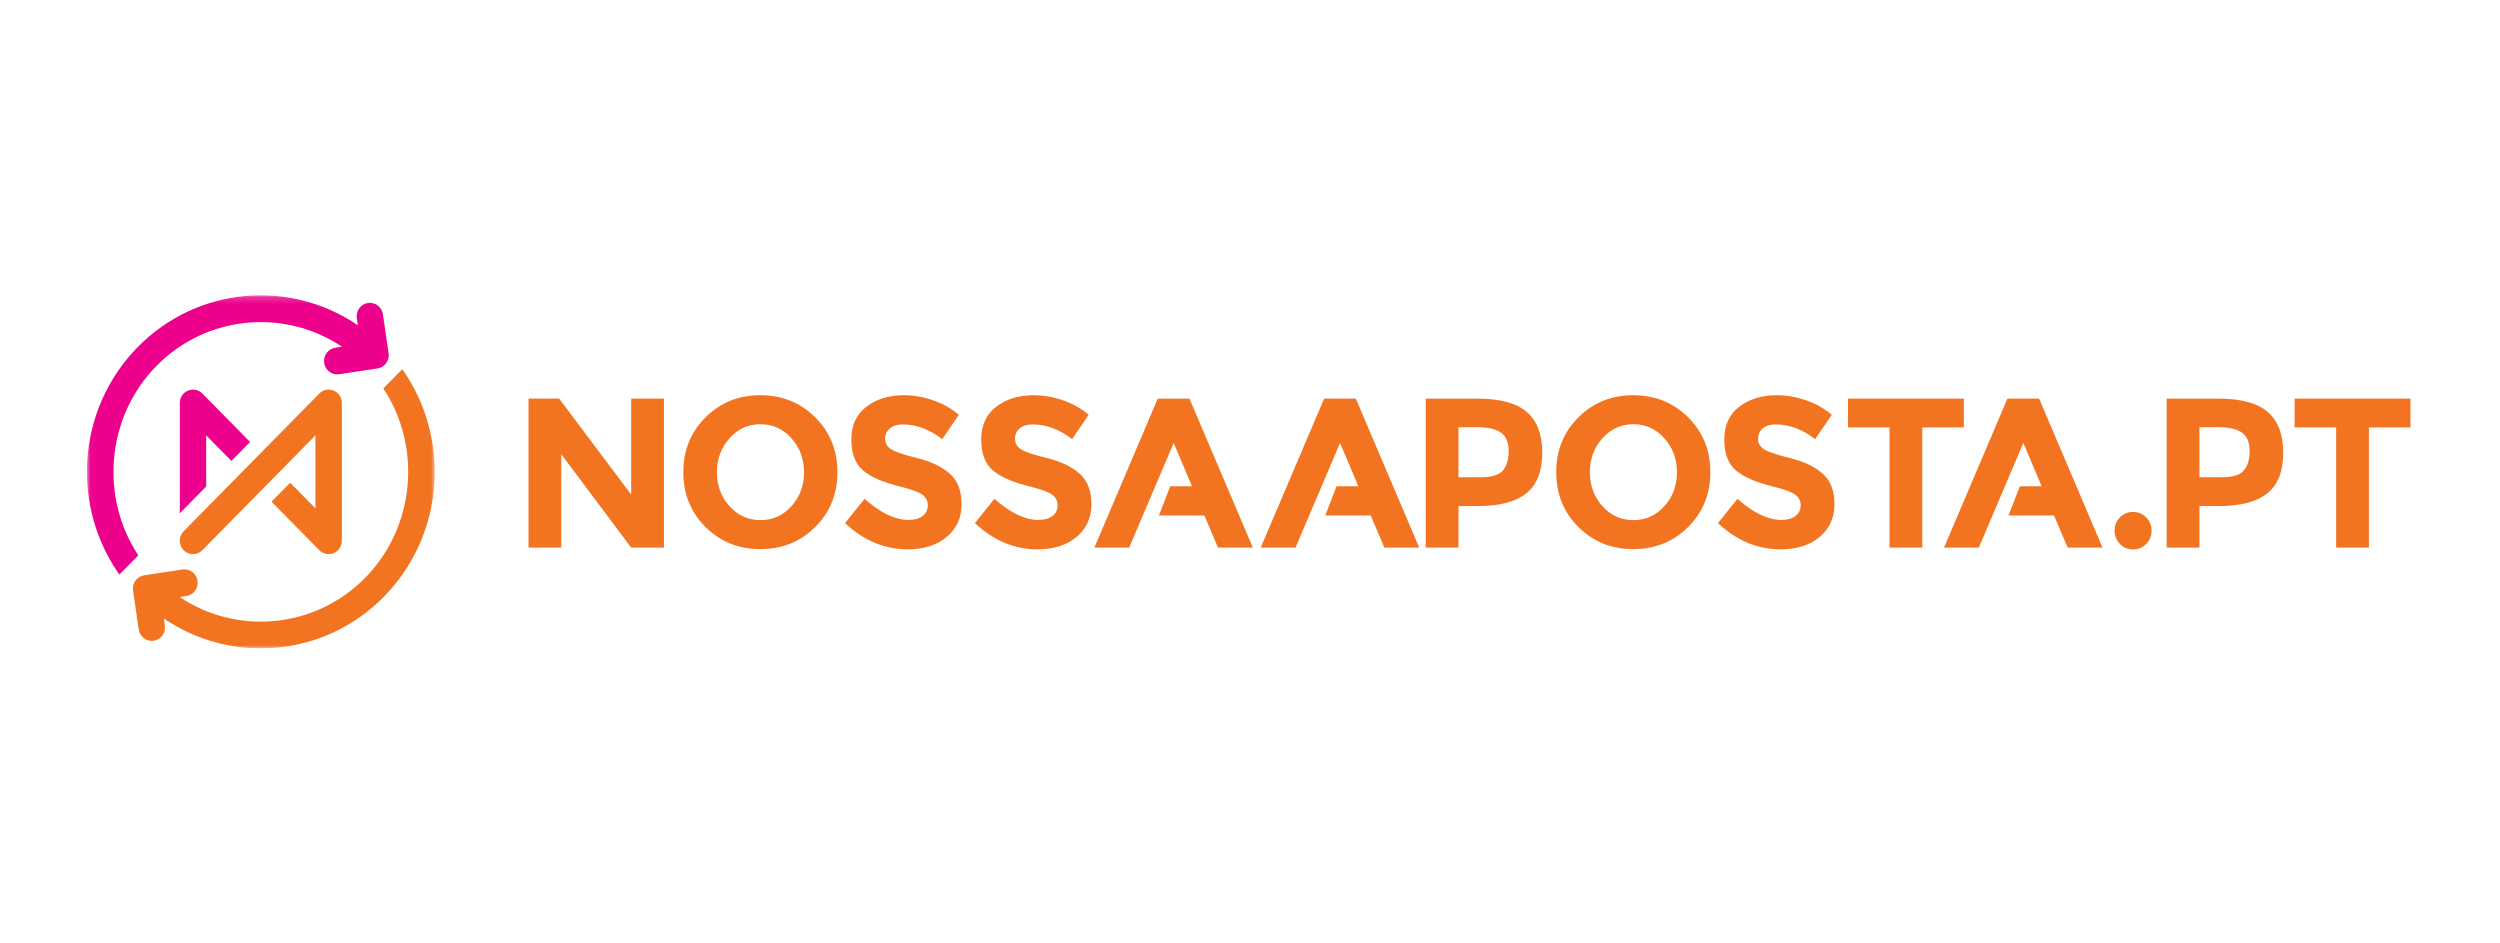 <svg width="374" height="141" viewBox="0 0 374 141" fill="none" xmlns="http://www.w3.org/2000/svg">
<g clip-path="url(#clip0_937_364)">
<path fill-rule="evenodd" clip-rule="evenodd" d="M317.143 81.383C316.61 80.841 316.343 80.176 316.343 79.391C316.343 78.604 316.61 77.939 317.143 77.397C317.678 76.855 318.332 76.584 319.107 76.584C319.881 76.584 320.538 76.855 321.07 77.397C321.604 77.939 321.87 78.604 321.87 79.391C321.87 80.176 321.604 80.841 321.07 81.383C320.538 81.924 319.881 82.196 319.107 82.196C318.332 82.196 317.678 81.924 317.143 81.383ZM94.426 59.635H99.326V81.924H94.426L83.968 67.959V81.924H79.069V59.635H83.654L94.426 73.984V59.635ZM120.285 70.654C120.285 68.667 119.656 66.971 118.401 65.567C117.143 64.164 115.6 63.462 113.769 63.462C111.935 63.462 110.392 64.164 109.135 65.567C107.879 66.971 107.25 68.667 107.25 70.654C107.25 72.641 107.879 74.331 109.135 75.724C110.392 77.116 111.935 77.812 113.769 77.812C115.6 77.812 117.143 77.116 118.401 75.724C119.656 74.331 120.285 72.641 120.285 70.654ZM121.949 78.848C119.731 81.048 116.997 82.149 113.753 82.149C110.505 82.149 107.774 81.048 105.555 78.848C103.335 76.649 102.226 73.911 102.226 70.637C102.226 67.365 103.335 64.627 105.555 62.426C107.774 60.226 110.505 59.125 113.753 59.125C116.997 59.125 119.731 60.226 121.949 62.426C124.168 64.627 125.279 67.365 125.279 70.637C125.279 73.911 124.168 76.649 121.949 78.848ZM133.126 64.084C132.654 64.477 132.418 64.998 132.418 65.646C132.418 66.295 132.706 66.81 133.282 67.194C133.858 67.576 135.186 68.028 137.27 68.549C139.353 69.07 140.971 69.852 142.122 70.892C143.275 71.934 143.849 73.455 143.849 75.453C143.849 77.45 143.114 79.072 141.636 80.316C140.159 81.559 138.219 82.182 135.81 82.182C132.335 82.182 129.205 80.874 126.42 78.258L129.34 74.623C131.705 76.728 133.894 77.781 135.905 77.781C136.804 77.781 137.511 77.585 138.025 77.191C138.537 76.797 138.794 76.266 138.794 75.596C138.794 74.927 138.52 74.395 137.977 74.002C137.433 73.608 136.355 73.21 134.741 72.805C132.188 72.19 130.319 71.387 129.136 70.399C127.953 69.409 127.362 67.858 127.362 65.742C127.362 63.627 128.109 61.996 129.608 60.848C131.104 59.7 132.973 59.126 135.212 59.126C136.678 59.126 138.146 59.38 139.611 59.891C141.077 60.402 142.354 61.125 143.442 62.059L140.961 65.695C139.056 64.228 137.086 63.494 135.056 63.494C134.239 63.494 133.597 63.691 133.126 64.084ZM250.873 70.654C250.873 68.667 250.245 66.971 248.989 65.567C247.731 64.164 246.189 63.462 244.358 63.462C242.522 63.462 240.98 64.164 239.725 65.567C238.469 66.971 237.84 68.667 237.84 70.654C237.84 72.641 238.469 74.331 239.725 75.724C240.98 77.116 242.522 77.812 244.358 77.812C246.189 77.812 247.731 77.116 248.989 75.724C250.245 74.331 250.873 72.641 250.873 70.654ZM252.538 78.848C250.319 81.048 247.585 82.149 244.341 82.149C241.093 82.149 238.362 81.048 236.142 78.848C233.922 76.649 232.814 73.911 232.814 70.637C232.814 67.365 233.922 64.627 236.142 62.426C238.362 60.226 241.093 59.125 244.341 59.125C247.585 59.125 250.319 60.226 252.538 62.426C254.756 64.627 255.866 67.365 255.866 70.637C255.866 73.911 254.756 76.649 252.538 78.848ZM263.714 64.084C263.243 64.477 263.007 64.998 263.007 65.646C263.007 66.295 263.294 66.81 263.87 67.194C264.446 67.576 265.774 68.028 267.859 68.549C269.941 69.07 271.56 69.852 272.712 70.892C273.864 71.934 274.438 73.455 274.438 75.453C274.438 77.45 273.7 79.072 272.224 80.316C270.748 81.559 268.807 82.182 266.399 82.182C262.923 82.182 259.793 80.874 257.007 78.258L259.928 74.623C262.294 76.728 264.482 77.781 266.494 77.781C267.393 77.781 268.1 77.585 268.613 77.191C269.125 76.797 269.38 76.266 269.38 75.596C269.38 74.927 269.11 74.395 268.565 74.002C268.02 73.608 266.943 73.21 265.331 72.805C262.776 72.19 260.908 71.387 259.725 70.399C258.542 69.409 257.95 67.858 257.95 65.742C257.95 63.627 258.698 61.996 260.196 60.848C261.693 59.7 263.561 59.126 265.801 59.126C267.267 59.126 268.733 59.38 270.198 59.891C271.663 60.402 272.941 61.125 274.032 62.059L271.549 65.695C269.645 64.228 267.674 63.494 265.645 63.494C264.828 63.494 264.185 63.691 263.714 64.084ZM152.552 64.084C152.081 64.477 151.846 64.998 151.846 65.646C151.846 66.295 152.133 66.81 152.71 67.194C153.284 67.576 154.613 68.028 156.698 68.549C158.78 69.07 160.398 69.852 161.551 70.892C162.703 71.934 163.277 73.455 163.277 75.453C163.277 77.45 162.539 79.072 161.064 80.316C159.587 81.559 157.646 82.182 155.238 82.182C151.762 82.182 148.63 80.874 145.847 78.258L148.767 74.623C151.133 76.728 153.322 77.781 155.333 77.781C156.232 77.781 156.939 77.585 157.453 77.191C157.964 76.797 158.221 76.266 158.221 75.596C158.221 74.927 157.949 74.395 157.403 74.002C156.859 73.608 155.782 73.21 154.169 72.805C151.615 72.19 149.746 71.387 148.564 70.399C147.38 69.409 146.789 67.858 146.789 65.742C146.789 63.627 147.537 61.996 149.035 60.848C150.532 59.7 152.399 59.126 154.64 59.126C156.105 59.126 157.572 59.38 159.037 59.891C160.503 60.402 161.78 61.125 162.869 62.059L160.388 65.695C158.483 64.228 156.513 63.494 154.483 63.494C153.667 63.494 153.024 63.691 152.552 64.084ZM224.817 70.397C225.403 69.728 225.696 68.752 225.696 67.463C225.696 66.179 225.313 65.264 224.548 64.722C223.783 64.179 222.596 63.909 220.985 63.909H218.189V71.403H221.485C223.12 71.403 224.229 71.067 224.817 70.397ZM228.412 61.629C229.95 62.957 230.721 64.998 230.721 67.751C230.721 70.504 229.93 72.518 228.351 73.794C226.768 75.07 224.355 75.707 221.111 75.707H218.189V81.924H213.289V59.636H221.047C224.417 59.636 226.873 60.3 228.412 61.629ZM287.574 63.94V81.924H282.675V63.94H276.455V59.635H293.792V63.94H287.574ZM335.665 70.397C336.251 69.728 336.544 68.752 336.544 67.463C336.544 66.179 336.162 65.264 335.396 64.722C334.634 64.179 333.445 63.909 331.831 63.909H329.037V71.403H332.333C333.969 71.403 335.078 71.067 335.665 70.397ZM339.26 61.629C340.8 62.957 341.569 64.998 341.569 67.751C341.569 70.504 340.778 72.518 339.198 73.794C337.617 75.07 335.204 75.707 331.958 75.707H329.037V81.924H324.137V59.636H331.895C335.266 59.636 337.721 60.3 339.26 61.629ZM354.388 63.94V81.924H349.489V63.94H343.27V59.635H360.608V63.94H354.388ZM202.832 59.635H198.089L188.603 81.924H193.816L193.821 81.922L193.813 81.918L200.468 66.27L200.47 66.28L200.476 66.268L203.208 72.742H199.953L198.258 77.111H205.061L207.103 81.924H212.316L202.832 59.635ZM177.943 59.636H173.2L163.717 81.924H168.93L168.932 81.922L168.925 81.918L175.581 66.27L175.583 66.28L175.588 66.27L178.321 72.742H175.067L173.372 77.111H180.174L182.216 81.924H187.429L177.943 59.636ZM305.05 59.635H300.308L290.823 81.924H296.037L296.04 81.922L296.031 81.918L302.687 66.27L302.691 66.28L302.695 66.268L305.428 72.742H302.174L300.477 77.111H307.281L309.323 81.924H314.537L305.05 59.635Z" fill="#F27420"/>
<mask id="mask0_937_364" style="mask-type:luminance" maskUnits="userSpaceOnUse" x="13" y="44" width="53" height="53">
<path d="M13.025 44.182H65.039V97.001H13.025V44.182Z" fill="white"/>
</mask>
<g mask="url(#mask0_937_364)">
<path fill-rule="evenodd" clip-rule="evenodd" d="M30.847 72.779V65.129L34.614 68.954L37.406 66.119L30.269 58.872C29.993 58.592 29.641 58.401 29.258 58.324C28.875 58.246 28.478 58.286 28.117 58.438C27.757 58.59 27.448 58.846 27.231 59.176C27.014 59.506 26.899 59.893 26.899 60.289V76.788L30.847 72.779Z" fill="#EC008C"/>
</g>
<mask id="mask1_937_364" style="mask-type:luminance" maskUnits="userSpaceOnUse" x="13" y="44" width="53" height="53">
<path d="M13.025 44.182H65.039V97.001H13.025V44.182Z" fill="white"/>
</mask>
<g mask="url(#mask1_937_364)">
<path fill-rule="evenodd" clip-rule="evenodd" d="M58.134 52.844L57.283 47.015C57.123 45.92 56.119 45.168 55.04 45.326C54.522 45.404 54.056 45.688 53.744 46.115C53.432 46.542 53.3 47.078 53.377 47.604L53.531 48.66C43.419 41.755 29.554 42.833 20.62 51.905C16.163 56.427 13.475 62.44 13.057 68.824C12.655 74.927 14.353 80.983 17.861 85.956L20.695 83.079C14.875 74.295 15.957 62.309 23.412 54.739C30.94 47.097 42.598 46.14 51.161 51.868L50.15 52.02C49.648 52.097 49.194 52.368 48.884 52.777C48.574 53.185 48.43 53.699 48.483 54.211C48.536 54.724 48.782 55.196 49.169 55.53C49.556 55.864 50.054 56.034 50.561 56.004C50.618 56.001 50.674 55.994 50.73 55.986L56.471 55.121C56.989 55.043 57.455 54.759 57.767 54.332C58.079 53.905 58.211 53.37 58.134 52.844Z" fill="#EC008C"/>
</g>
<mask id="mask2_937_364" style="mask-type:luminance" maskUnits="userSpaceOnUse" x="13" y="44" width="53" height="53">
<path d="M13.025 44.182H65.039V97.001H13.025V44.182Z" fill="white"/>
</mask>
<g mask="url(#mask2_937_364)">
<path fill-rule="evenodd" clip-rule="evenodd" d="M49.922 58.438C49.561 58.286 49.164 58.246 48.781 58.324C48.399 58.401 48.047 58.592 47.771 58.873L27.477 79.477C27.293 79.662 27.148 79.883 27.048 80.127C26.949 80.37 26.898 80.631 26.898 80.894C26.898 81.157 26.949 81.418 27.048 81.661C27.148 81.904 27.293 82.125 27.477 82.311C27.847 82.687 28.349 82.898 28.873 82.898C29.396 82.898 29.899 82.687 30.269 82.311L47.192 65.129V76.054L43.408 72.213L40.615 75.047L47.771 82.311C48.047 82.592 48.399 82.783 48.782 82.86C49.164 82.937 49.561 82.897 49.922 82.746C50.282 82.594 50.591 82.337 50.807 82.007C51.024 81.677 51.14 81.29 51.14 80.893V60.29C51.14 59.894 51.025 59.506 50.808 59.176C50.591 58.846 50.282 58.589 49.922 58.438Z" fill="#F27420"/>
</g>
<mask id="mask3_937_364" style="mask-type:luminance" maskUnits="userSpaceOnUse" x="13" y="44" width="53" height="53">
<path d="M13.025 44.182H65.039V97.001H13.025V44.182Z" fill="white"/>
</mask>
<g mask="url(#mask3_937_364)">
<path fill-rule="evenodd" clip-rule="evenodd" d="M60.178 55.227L57.343 58.104C63.163 66.888 62.081 78.874 54.626 86.444C47.098 94.087 35.44 95.043 26.878 89.315L27.888 89.163C28.144 89.124 28.391 89.035 28.613 88.9C28.835 88.764 29.029 88.586 29.184 88.374C29.338 88.163 29.45 87.923 29.513 87.667C29.576 87.412 29.589 87.147 29.55 86.886C29.513 86.626 29.425 86.375 29.292 86.15C29.159 85.924 28.983 85.727 28.775 85.57C28.566 85.413 28.33 85.299 28.078 85.235C27.827 85.171 27.565 85.158 27.309 85.197L21.567 86.061C21.049 86.14 20.583 86.424 20.271 86.851C19.959 87.278 19.827 87.814 19.904 88.34L20.755 94.169C20.832 94.694 21.113 95.167 21.533 95.483C21.954 95.799 22.481 95.933 22.999 95.856C23.255 95.817 23.502 95.728 23.724 95.592C23.947 95.457 24.14 95.279 24.295 95.067C24.449 94.856 24.561 94.616 24.624 94.36C24.687 94.105 24.699 93.84 24.661 93.579L24.507 92.523C34.618 99.427 48.485 98.349 57.417 89.279C61.874 84.756 64.562 78.744 64.981 72.359C65.381 66.237 63.675 60.179 60.178 55.227Z" fill="#F27420"/>
</g>
</g>
<defs>
<clipPath id="clip0_937_364">
<rect width="348" height="53" fill="white" transform="translate(13 44)"/>
</clipPath>
</defs>
</svg>
